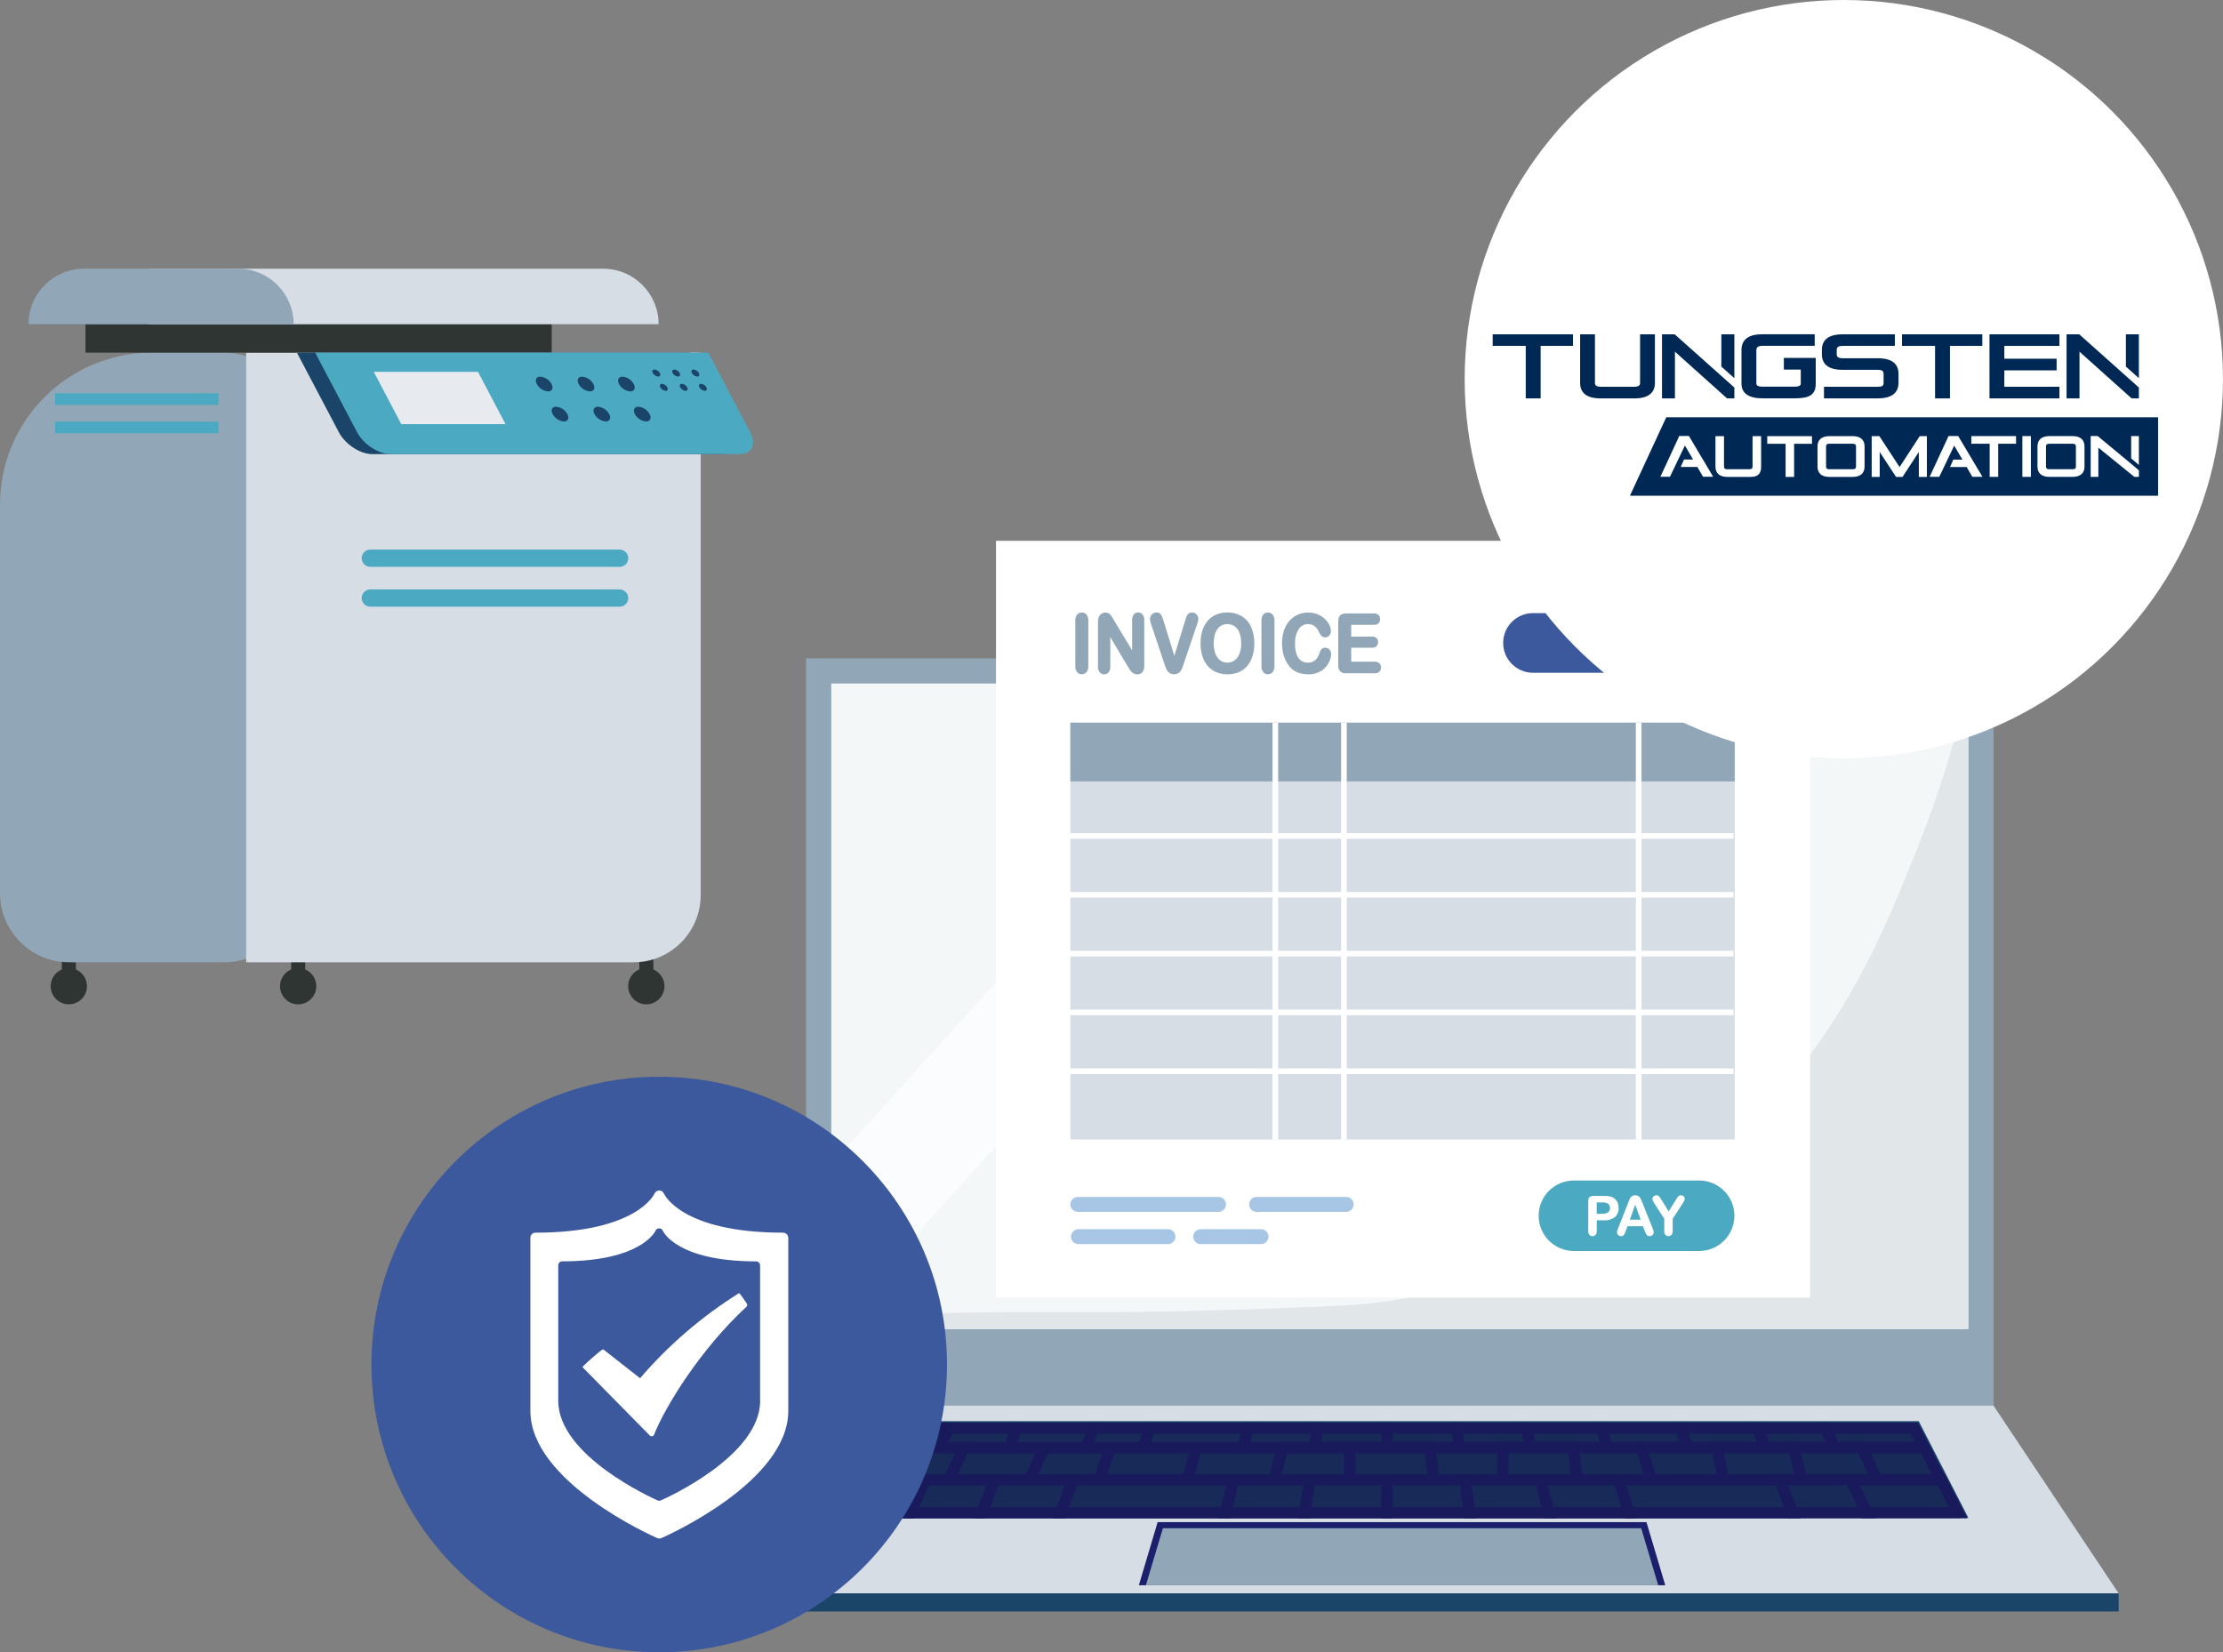 <svg xmlns="http://www.w3.org/2000/svg" id="Calque_1" data-name="Calque 1" viewBox="0 0 573.94 426.62"><rect x="0" y="0" width="573.94" height="426.62" fill="#808080" stroke="none"/><defs><style> .cls-1 { fill: #1a4468; } .cls-1, .cls-2, .cls-3, .cls-4, .cls-5, .cls-6, .cls-7, .cls-8, .cls-9, .cls-10, .cls-11, .cls-12, .cls-13, .cls-14, .cls-15, .cls-16 { stroke-width: 0px; } .cls-2 { fill: #d6dde4; } .cls-3 { fill: #e1e6e9; } .cls-4 { fill: #4ca9c2; } .cls-5 { fill: #181a5c; } .cls-6, .cls-8 { fill: #fff; } .cls-7 { fill: #a7c6e6; } .cls-8 { isolation: isolate; opacity: .65; } .cls-9 { fill: #002854; } .cls-10 { fill: #e7ebef; } .cls-11 { fill: #1c1f6c; } .cls-12 { fill: #91a6b7; } .cls-13 { fill: #2f3533; } .cls-14 { fill: #172a58; } .cls-15 { fill: #3d599d; } .cls-16 { fill: #f4f7f8; } </style></defs><g id="Groupe_14893" data-name="Groupe 14893"><g id="Groupe_3" data-name="Groupe 3"><g id="Groupe_9028" data-name="Groupe 9028"><g id="Groupe_9022" data-name="Groupe 9022"><rect id="Rectangle_2775" data-name="Rectangle 2775" class="cls-13" x="165.07" y="239.48" width="3.62" height="13.24"></rect><path id="Trac&#xE9;_11288" data-name="Trac&#xE9; 11288" class="cls-13" d="m171.55,254.64c0-2.58-2.09-4.68-4.68-4.68s-4.68,2.09-4.68,4.68,2.09,4.68,4.68,4.68c2.59-.01,4.68-2.1,4.68-4.68Z"></path><path id="Trac&#xE9;_11289" data-name="Trac&#xE9; 11289" class="cls-13" d="m169.94,254.64c0-1.69-1.37-3.06-3.06-3.06s-3.06,1.37-3.06,3.07,1.37,3.06,3.06,3.06c1.69-.01,3.06-1.38,3.06-3.07Z"></path></g><g id="Groupe_9023" data-name="Groupe 9023"><rect id="Rectangle_2776" data-name="Rectangle 2776" class="cls-13" x="75.18" y="239.48" width="3.62" height="13.24"></rect><path id="Trac&#xE9;_11290" data-name="Trac&#xE9; 11290" class="cls-13" d="m81.66,254.64c0-2.58-2.09-4.68-4.68-4.68s-4.68,2.09-4.68,4.68,2.09,4.68,4.68,4.68,4.68-2.1,4.68-4.68h0Z"></path><path id="Trac&#xE9;_11291" data-name="Trac&#xE9; 11291" class="cls-13" d="m80.05,254.64c0-1.69-1.37-3.07-3.06-3.07s-3.06,1.37-3.06,3.07,1.37,3.07,3.06,3.07h0c1.69-.01,3.06-1.38,3.06-3.07Z"></path></g><g id="Groupe_9024" data-name="Groupe 9024"><rect id="Rectangle_2777" data-name="Rectangle 2777" class="cls-13" x="15.97" y="239.48" width="3.62" height="13.24"></rect><path id="Trac&#xE9;_11292" data-name="Trac&#xE9; 11292" class="cls-13" d="m22.45,254.64c0-2.58-2.09-4.68-4.68-4.68s-4.68,2.09-4.68,4.68,2.09,4.68,4.68,4.68,4.68-2.1,4.68-4.68h0Z"></path><path id="Trac&#xE9;_11293" data-name="Trac&#xE9; 11293" class="cls-13" d="m20.84,254.64c0-1.69-1.37-3.06-3.06-3.06s-3.06,1.37-3.06,3.07,1.37,3.06,3.06,3.06c1.69-.01,3.06-1.38,3.06-3.07Z"></path></g><path id="Rectangle_2778" data-name="Rectangle 2778" class="cls-12" d="m57.94,248.47H17.87c-9.87,0-17.87-8-17.87-17.87v-100.28c0-21.69,17.58-39.27,39.27-39.27h18.67c9.87,0,17.87,8,17.87,17.87v121.68c0,9.87-8,17.87-17.87,17.87Z"></path><path id="Rectangle_2779" data-name="Rectangle 2779" class="cls-2" d="m163.55,248.47H63.55V91.05h117.36v140.06c-.01,9.59-7.78,17.36-17.36,17.36Z"></path><rect id="Rectangle_2780" data-name="Rectangle 2780" class="cls-13" x="22.07" y="83.7" width="120.37" height="7.35"></rect><rect id="Rectangle_2781" data-name="Rectangle 2781" class="cls-4" x="14.23" y="101.55" width="42.16" height="3"></rect><rect id="Rectangle_2782" data-name="Rectangle 2782" class="cls-4" x="14.23" y="108.88" width="42.16" height="3"></rect><path id="Trac&#xE9;_11294" data-name="Trac&#xE9; 11294" class="cls-2" d="m38.39,83.7h131.65c0-7.91-6.41-14.32-14.32-14.32H38.39v14.32Z"></path><path id="Trac&#xE9;_11295" data-name="Trac&#xE9; 11295" class="cls-12" d="m7.37,83.7h68.44c0-7.91-6.41-14.32-14.32-14.32H21.68c-7.91.01-14.32,6.42-14.31,14.32h0Z"></path><g id="Groupe_9027" data-name="Groupe 9027"><path id="Trac&#xE9;_11296" data-name="Trac&#xE9; 11296" class="cls-1" d="m178.14,91.06l10.82,20.54c1.65,3.12.45,5.66-2.68,5.66h-90.16c-3.12,0-6.99-2.53-8.64-5.66l-10.82-20.54h101.48Z"></path><path id="Trac&#xE9;_11297" data-name="Trac&#xE9; 11297" class="cls-4" d="m100.83,117.25h90.17c3.12,0,4.32-2.53,2.68-5.66l-10.82-20.54h-101.49l10.82,20.55c1.65,3.12,5.52,5.65,8.64,5.65Z"></path><path id="Trac&#xE9;_11298" data-name="Trac&#xE9; 11298" class="cls-10" d="m103.61,109.51h26.91l-7.11-13.5h-26.91l7.11,13.5Z"></path><g id="Groupe_9025" data-name="Groupe 9025"><path id="Trac&#xE9;_11299" data-name="Trac&#xE9; 11299" class="cls-1" d="m159.82,99.16c.59,1.08,1.69,1.79,2.91,1.91,1.05,0,1.46-.85.9-1.91-.59-1.08-1.69-1.8-2.91-1.91-1.05.01-1.46.86-.9,1.91Z"></path><path id="Trac&#xE9;_11300" data-name="Trac&#xE9; 11300" class="cls-1" d="m149.39,99.16c.59,1.08,1.69,1.79,2.91,1.91,1.05,0,1.46-.85.9-1.91-.59-1.08-1.68-1.8-2.91-1.91-1.05.01-1.45.86-.9,1.91Z"></path><path id="Trac&#xE9;_11301" data-name="Trac&#xE9; 11301" class="cls-1" d="m138.59,99.16c.59,1.08,1.69,1.79,2.91,1.91,1.05,0,1.46-.85.9-1.91-.59-1.08-1.68-1.8-2.91-1.91-1.05.01-1.46.86-.9,1.91Z"></path><path id="Trac&#xE9;_11302" data-name="Trac&#xE9; 11302" class="cls-1" d="m163.91,106.92c.59,1.08,1.69,1.79,2.91,1.91,1.05,0,1.46-.85.9-1.91-.59-1.08-1.69-1.79-2.91-1.91-1.05,0-1.46.86-.9,1.91Z"></path><path id="Trac&#xE9;_11303" data-name="Trac&#xE9; 11303" class="cls-1" d="m153.48,106.92c.59,1.08,1.69,1.79,2.91,1.91,1.05,0,1.46-.85.9-1.91-.59-1.08-1.69-1.79-2.91-1.91-1.05,0-1.45.86-.9,1.91Z"></path><path id="Trac&#xE9;_11304" data-name="Trac&#xE9; 11304" class="cls-1" d="m142.68,106.92c.59,1.08,1.69,1.79,2.91,1.91,1.05,0,1.46-.85.9-1.91-.59-1.08-1.69-1.79-2.91-1.91-1.06,0-1.46.86-.9,1.91Z"></path></g><g id="Groupe_9026" data-name="Groupe 9026"><path id="Trac&#xE9;_11305" data-name="Trac&#xE9; 11305" class="cls-1" d="m178.63,96.32c.28.51.8.85,1.38.91.5,0,.69-.41.43-.91-.28-.51-.8-.85-1.38-.91-.5.01-.7.41-.43.91Z"></path><path id="Trac&#xE9;_11306" data-name="Trac&#xE9; 11306" class="cls-1" d="m173.67,96.32c.28.51.8.85,1.38.91.5,0,.69-.41.43-.91-.28-.51-.8-.85-1.38-.91-.5.01-.69.41-.43.91Z"></path><path id="Trac&#xE9;_11307" data-name="Trac&#xE9; 11307" class="cls-1" d="m168.54,96.32c.28.51.8.85,1.38.91.5,0,.69-.41.43-.91-.28-.51-.8-.85-1.38-.91-.5.01-.7.41-.43.91Z"></path><path id="Trac&#xE9;_11308" data-name="Trac&#xE9; 11308" class="cls-1" d="m180.57,100.01c.28.51.8.85,1.38.91.5,0,.69-.41.43-.91-.28-.51-.8-.85-1.38-.91-.5,0-.69.41-.43.91Z"></path><path id="Trac&#xE9;_11309" data-name="Trac&#xE9; 11309" class="cls-1" d="m175.62,100.01c.28.51.8.85,1.38.91.5,0,.69-.41.43-.91-.28-.51-.8-.85-1.38-.91-.51,0-.7.41-.43.91Z"></path><path id="Trac&#xE9;_11310" data-name="Trac&#xE9; 11310" class="cls-1" d="m170.48,100.01c.28.51.8.85,1.38.91.5,0,.69-.41.43-.91-.28-.51-.8-.85-1.38-.91-.5,0-.69.41-.43.91Z"></path></g></g><path id="Trac&#xE9;_11311" data-name="Trac&#xE9; 11311" class="cls-4" d="m159.97,146.37h-64.36c-1.23,0-2.23-1-2.23-2.23h0c0-1.23,1-2.23,2.23-2.23h64.36c1.23,0,2.23,1,2.23,2.23h0c0,1.23-1,2.23-2.23,2.23Z"></path><path id="Trac&#xE9;_11312" data-name="Trac&#xE9; 11312" class="cls-4" d="m159.97,156.65h-64.36c-1.23,0-2.23-1-2.23-2.23h0c0-1.23,1-2.23,2.23-2.23h64.36c1.23,0,2.23,1,2.23,2.23h0c0,1.23-1,2.23-2.23,2.23Z"></path></g></g><g id="Groupe_11524" data-name="Groupe 11524"><g id="Groupe_11512" data-name="Groupe 11512"><rect id="Rectangle_2811" data-name="Rectangle 2811" class="cls-12" x="208.12" y="169.98" width="306.58" height="192.96"></rect><rect id="Rectangle_2812" data-name="Rectangle 2812" class="cls-16" x="214.62" y="176.48" width="293.57" height="166.68"></rect><path id="Trac&#xE9;_11313" data-name="Trac&#xE9; 11313" class="cls-3" d="m495.29,218.36c-8.72,21.83-18.68,46.78-42.04,70.29-3.12,3.14-40.34,39.62-96.48,47.55-6.75.95-18.28,1.32-41.35,2.07-31.76,1.02-43.99.15-68.22.69-8.71.19-19.69.59-32.6,1.42v2.78h293.57v-166.68h-.05c-3.11,14.29-7.41,28.3-12.83,41.88Z"></path><path id="Trac&#xE9;_11314" data-name="Trac&#xE9; 11314" class="cls-2" d="m547,411.42H175.81l32.31-48.48h306.57l32.31,48.48Z"></path><rect id="Rectangle_2813" data-name="Rectangle 2813" class="cls-1" x="175.81" y="411.41" width="371.19" height="4.68"></rect><path id="Trac&#xE9;_11315" data-name="Trac&#xE9; 11315" class="cls-1" d="m508.19,391.91H214.62l14.37-24.96h266.4l12.8,24.96Z"></path><path id="Trac&#xE9;_11316" data-name="Trac&#xE9; 11316" class="cls-14" d="m216.72,391.91l13.32-23.14h264.24l11.87,23.14H216.72Z"></path><path id="Trac&#xE9;_11317" data-name="Trac&#xE9; 11317" class="cls-14" d="m216.72,391.91l13.32-23.14h264.24l11.87,23.14H216.72Z"></path><path id="Trac&#xE9;_11318" data-name="Trac&#xE9; 11318" class="cls-14" d="m216.72,391.91l13.32-23.14h264.24l11.87,23.14H216.72Z"></path><path id="Trac&#xE9;_11319" data-name="Trac&#xE9; 11319" class="cls-11" d="m429.94,409.32h-135.91l4.85-16.3h126.21l4.85,16.3Z"></path><path id="Trac&#xE9;_11320" data-name="Trac&#xE9; 11320" class="cls-12" d="m295.85,409.32l4.39-14.73h123.49l4.39,14.73h-132.27Z"></path><g id="Groupe_11511" data-name="Groupe 11511"><g id="Groupe_11470" data-name="Groupe 11470"><path id="Trac&#xE9;_11321" data-name="Trac&#xE9; 11321" class="cls-14" d="m473.7,373.79l-2.36-5.02h-17.53l1.95,5.02h17.94Z"></path><path id="Trac&#xE9;_11322" data-name="Trac&#xE9; 11322" class="cls-5" d="m475.99,375.24h-21.23l-3.07-7.93h20.56l3.74,7.93Zm-19.24-2.9h14.66l-1-2.12h-14.48l.82,2.12Z"></path></g><g id="Groupe_11471" data-name="Groupe 11471"><path id="Trac&#xE9;_11323" data-name="Trac&#xE9; 11323" class="cls-14" d="m435.81,373.79l-1.83-5.02h-20.6l1.57,5.02h20.86Z"></path><path id="Trac&#xE9;_11324" data-name="Trac&#xE9; 11324" class="cls-5" d="m437.88,375.24h-23.99l-2.48-7.93h23.59l2.88,7.93Zm-21.85-2.9h17.71l-.77-2.12h-17.6l.66,2.12Z"></path></g><g id="Groupe_11472" data-name="Groupe 11472"><path id="Trac&#xE9;_11325" data-name="Trac&#xE9; 11325" class="cls-14" d="m455.76,373.79l-1.95-5.02h-19.83l1.83,5.02h19.95Z"></path><path id="Trac&#xE9;_11326" data-name="Trac&#xE9; 11326" class="cls-5" d="m457.88,375.24h-23.09l-2.88-7.93h22.89l3.08,7.93Zm-21.05-2.9h16.8l-.82-2.12h-16.75l.77,2.12Z"></path></g><g id="Groupe_11473" data-name="Groupe 11473"><path id="Trac&#xE9;_11327" data-name="Trac&#xE9; 11327" class="cls-14" d="m423.54,373.79l3,9.59h21.34l-3.5-9.59h-20.84Z"></path><path id="Trac&#xE9;_11328" data-name="Trac&#xE9; 11328" class="cls-5" d="m449.95,384.83h-24.48l-3.91-12.5h23.85l4.54,12.5Zm-22.34-2.9h18.2l-2.43-6.69h-17.86l2.09,6.69Z"></path></g><g id="Groupe_11474" data-name="Groupe 11474"><path id="Trac&#xE9;_11329" data-name="Trac&#xE9; 11329" class="cls-14" d="m496.85,373.79l-2.58-5.02h-22.94l2.36,5.02h23.16Z"></path><path id="Trac&#xE9;_11330" data-name="Trac&#xE9; 11330" class="cls-5" d="m499.22,375.24h-26.45l-3.73-7.93h26.12l4.06,7.93Zm-24.61-2.9h19.85l-1.09-2.12h-19.75l.99,2.12Z"></path></g><g id="Groupe_11475" data-name="Groupe 11475"><path id="Trac&#xE9;_11331" data-name="Trac&#xE9; 11331" class="cls-14" d="m376.85,373.79l-.71-5.02h-17.99v5.02h18.7Z"></path><path id="Trac&#xE9;_11332" data-name="Trac&#xE9; 11332" class="cls-5" d="m378.52,375.24h-21.82v-7.93h20.71l1.11,7.93Zm-18.92-2.9h15.57l-.3-2.12h-15.27v2.12Z"></path></g><g id="Groupe_11476" data-name="Groupe 11476"><path id="Trac&#xE9;_11333" data-name="Trac&#xE9; 11333" class="cls-14" d="m358.15,373.79v-5.02h-17.99l-.71,5.02h18.7Z"></path><path id="Trac&#xE9;_11334" data-name="Trac&#xE9; 11334" class="cls-5" d="m359.6,375.24h-21.82l1.11-7.93h20.71v7.93Zm-18.48-2.9h15.57v-2.12h-15.27l-.3,2.12Z"></path></g><g id="Groupe_11477" data-name="Groupe 11477"><path id="Trac&#xE9;_11335" data-name="Trac&#xE9; 11335" class="cls-14" d="m395.34,373.79l-1.26-5.02h-17.94l.71,5.02h18.49Z"></path><path id="Trac&#xE9;_11336" data-name="Trac&#xE9; 11336" class="cls-5" d="m397.2,375.24h-21.62l-1.11-7.93h20.73l2,7.93Zm-19.09-2.9h15.36l-.53-2.12h-15.13l.3,2.12Z"></path></g><g id="Groupe_11478" data-name="Groupe 11478"><path id="Trac&#xE9;_11337" data-name="Trac&#xE9; 11337" class="cls-14" d="m414.96,373.79l-1.57-5.02h-19.32l1.26,5.02h19.63Z"></path><path id="Trac&#xE9;_11338" data-name="Trac&#xE9; 11338" class="cls-5" d="m416.93,375.24h-22.73l-2-7.93h22.24l2.49,7.93Zm-20.46-2.9h16.51l-.66-2.12h-16.39l.54,2.12Z"></path></g><g id="Groupe_11479" data-name="Groupe 11479"><path id="Trac&#xE9;_11339" data-name="Trac&#xE9; 11339" class="cls-14" d="m312.78,373.79h-26.05l-3.49,9.59h46.75l2.41-9.59s-19.62,0-19.62,0Z"></path><path id="Trac&#xE9;_11340" data-name="Trac&#xE9; 11340" class="cls-5" d="m331.12,384.83h-49.95l4.54-12.5h48.55l-3.14,12.5Zm-45.8-2.9h43.54l1.68-6.69h-42.79l-2.43,6.69Z"></path></g><g id="Groupe_11480" data-name="Groupe 11480"><path id="Trac&#xE9;_11341" data-name="Trac&#xE9; 11341" class="cls-14" d="m292.61,372.42h-26.06l-3.49,9.59h46.75l2.41-9.59s-19.61,0-19.61,0Z"></path><path id="Trac&#xE9;_11342" data-name="Trac&#xE9; 11342" class="cls-5" d="m310.94,383.46h-49.95l4.54-12.5h48.55l-3.14,12.5Zm-45.8-2.9h43.54l1.68-6.69h-42.79l-2.43,6.69Z"></path></g><g id="Groupe_11481" data-name="Groupe 11481"><path id="Trac&#xE9;_11343" data-name="Trac&#xE9; 11343" class="cls-14" d="m266.79,373.79h-17.94l-4.52,9.59h38.91l3.49-9.59s-19.94,0-19.94,0Z"></path><path id="Trac&#xE9;_11344" data-name="Trac&#xE9; 11344" class="cls-5" d="m284.26,384.83h-42.22l5.89-12.5h40.88l-4.55,12.5Zm-37.64-2.9h35.61l2.43-6.69h-34.89l-3.15,6.69Z"></path></g><g id="Groupe_11482" data-name="Groupe 11482"><path id="Trac&#xE9;_11345" data-name="Trac&#xE9; 11345" class="cls-14" d="m266.79,373.79h-17.94l-4.52,9.59h20.93l4.3-9.59s-2.77,0-2.77,0Z"></path><path id="Trac&#xE9;_11346" data-name="Trac&#xE9; 11346" class="cls-5" d="m266.2,384.83h-24.16l5.89-12.5h23.88l-5.61,12.5Zm-19.58-2.9h17.7l3-6.69h-17.55l-3.15,6.69Z"></path></g><g id="Groupe_11483" data-name="Groupe 11483"><path id="Trac&#xE9;_11347" data-name="Trac&#xE9; 11347" class="cls-14" d="m327.3,373.79h-18.49l-2.41,9.59h39.6v-9.59h-18.7Z"></path><path id="Trac&#xE9;_11348" data-name="Trac&#xE9; 11348" class="cls-5" d="m347.45,384.83h-42.92l3.15-12.5h39.77v12.5Zm-39.19-2.9h36.28v-6.69h-34.6l-1.68,6.69Z"></path></g><g id="Groupe_11484" data-name="Groupe 11484"><path id="Trac&#xE9;_11349" data-name="Trac&#xE9; 11349" class="cls-14" d="m339.45,373.79l.71-5.02h-17.93l-1.26,5.02h18.48Z"></path><path id="Trac&#xE9;_11350" data-name="Trac&#xE9; 11350" class="cls-5" d="m340.72,375.24h-21.62l2-7.93h20.73l-1.11,7.93Zm-17.89-2.9h15.36l.3-2.12h-15.13l-.53,2.12Z"></path></g><g id="Groupe_11485" data-name="Groupe 11485"><path id="Trac&#xE9;_11351" data-name="Trac&#xE9; 11351" class="cls-14" d="m404.18,373.79l2.41,9.59h20.21l-3-9.59s-19.62,0-19.62,0Z"></path><path id="Trac&#xE9;_11352" data-name="Trac&#xE9; 11352" class="cls-5" d="m428.78,384.83h-23.31l-3.15-12.5h22.55l3.91,12.5Zm-21.05-2.9h17.1l-2.09-6.69h-16.69l1.68,6.69Z"></path></g><g id="Groupe_11486" data-name="Groupe 11486"><path id="Trac&#xE9;_11353" data-name="Trac&#xE9; 11353" class="cls-14" d="m473.69,373.79l4.52,9.59h23.56l-4.92-9.59s-23.16,0-23.16,0Z"></path><path id="Trac&#xE9;_11354" data-name="Trac&#xE9; 11354" class="cls-5" d="m504.14,384.83h-26.86l-5.89-12.5h26.33l6.42,12.5Zm-25.01-2.9h20.26l-3.43-6.69h-19.98l3.15,6.69Z"></path></g><g id="Groupe_11487" data-name="Groupe 11487"><path id="Trac&#xE9;_11355" data-name="Trac&#xE9; 11355" class="cls-14" d="m280.49,373.79l1.83-5.02h-19.83l-1.95,5.02h19.95Z"></path><path id="Trac&#xE9;_11356" data-name="Trac&#xE9; 11356" class="cls-5" d="m281.5,375.24h-23.08l3.07-7.93h22.89l-2.88,7.93Zm-18.84-2.9h16.8l.77-2.12h-16.75l-.82,2.12Z"></path></g><g id="Groupe_11488" data-name="Groupe 11488"><path id="Trac&#xE9;_11357" data-name="Trac&#xE9; 11357" class="cls-14" d="m260.55,373.79l1.95-5.02h-17.53l-2.36,5.02h17.94Z"></path><path id="Trac&#xE9;_11358" data-name="Trac&#xE9; 11358" class="cls-5" d="m261.54,375.24h-21.22l3.73-7.93h20.56l-3.07,7.93Zm-16.64-2.9h14.66l.82-2.12h-14.48l-1,2.12Z"></path></g><g id="Groupe_11489" data-name="Groupe 11489"><path id="Trac&#xE9;_11359" data-name="Trac&#xE9; 11359" class="cls-14" d="m244.96,368.77h-14.93l-2.89,5.02h15.46l2.36-5.02Z"></path><path id="Trac&#xE9;_11360" data-name="Trac&#xE9; 11360" class="cls-5" d="m243.52,375.24h-18.89l4.56-7.93h18.06l-3.73,7.93Zm-13.87-2.9h12.03l1-2.12h-11.8l-1.23,2.12Z"></path></g><g id="Groupe_11490" data-name="Groupe 11490"><path id="Trac&#xE9;_11361" data-name="Trac&#xE9; 11361" class="cls-14" d="m301.35,373.79l1.57-5.02h-20.6l-1.83,5.02h20.86Z"></path><path id="Trac&#xE9;_11362" data-name="Trac&#xE9; 11362" class="cls-5" d="m302.41,375.24h-23.99l2.88-7.93h23.59l-2.48,7.93Zm-19.84-2.9h17.71l.66-2.12h-17.6l-.77,2.12Z"></path></g><g id="Groupe_11491" data-name="Groupe 11491"><path id="Trac&#xE9;_11363" data-name="Trac&#xE9; 11363" class="cls-14" d="m248.84,373.79h-21.7l-5.52,9.59h22.7l4.52-9.59Z"></path><path id="Trac&#xE9;_11364" data-name="Trac&#xE9; 11364" class="cls-5" d="m245.25,384.83h-26.14l7.19-12.5h24.83l-5.88,12.5Zm-21.12-2.9h19.27l3.15-6.69h-18.57l-3.85,6.69Z"></path></g><g id="Groupe_11492" data-name="Groupe 11492"><path id="Trac&#xE9;_11365" data-name="Trac&#xE9; 11365" class="cls-14" d="m238.08,382.09l-4.02,8.53h19.45l3.31-8.53s-18.74,0-18.74,0Z"></path><path id="Trac&#xE9;_11366" data-name="Trac&#xE9; 11366" class="cls-5" d="m254.51,392.07h-22.73l5.38-11.43h21.78l-4.43,11.43Zm-18.15-2.9h16.16l2.18-5.62h-15.7l-2.64,5.62Z"></path></g><g id="Groupe_11493" data-name="Groupe 11493"><path id="Trac&#xE9;_11367" data-name="Trac&#xE9; 11367" class="cls-14" d="m256.83,382.09l-3.31,8.53h20.38l3.1-8.53s-20.17,0-20.17,0Z"></path><path id="Trac&#xE9;_11368" data-name="Trac&#xE9; 11368" class="cls-5" d="m274.92,392.07h-23.52l4.43-11.43h23.24l-4.15,11.43Zm-19.28-2.9h17.24l2.05-5.62h-17.11l-2.18,5.62Z"></path></g><g id="Groupe_11494" data-name="Groupe 11494"><path id="Trac&#xE9;_11369" data-name="Trac&#xE9; 11369" class="cls-14" d="m222.51,382.09l-4.91,8.53h17.35l4.02-8.53s-16.46,0-16.46,0Z"></path><path id="Trac&#xE9;_11370" data-name="Trac&#xE9; 11370" class="cls-5" d="m235.88,392.07h-20.79l6.58-11.43h19.59l-5.38,11.43Zm-15.77-2.9h13.92l2.65-5.62h-13.33l-3.24,5.62Z"></path></g><g id="Groupe_11495" data-name="Groupe 11495"><path id="Trac&#xE9;_11371" data-name="Trac&#xE9; 11371" class="cls-14" d="m298.34,382.09h-21.34l-3.1,8.53h42.5l2.15-8.53s-20.21,0-20.21,0Z"></path><path id="Trac&#xE9;_11372" data-name="Trac&#xE9; 11372" class="cls-5" d="m317.54,392.07h-45.71l4.16-11.43h44.43l-2.88,11.43Zm-41.56-2.9h39.3l1.42-5.62h-38.67l-2.05,5.62Z"></path></g><g id="Groupe_11496" data-name="Groupe 11496"><path id="Trac&#xE9;_11373" data-name="Trac&#xE9; 11373" class="cls-14" d="m320.97,373.79l1.26-5.02h-25.36l-1.72,5.02h25.82Z"></path><path id="Trac&#xE9;_11374" data-name="Trac&#xE9; 11374" class="cls-5" d="m322.1,375.24h-28.98l2.71-7.93h28.26l-1.99,7.93Zm-24.92-2.9h22.65l.53-2.12h-22.45l-.73,2.12Z"></path></g><g id="Groupe_11497" data-name="Groupe 11497"><path id="Trac&#xE9;_11375" data-name="Trac&#xE9; 11375" class="cls-14" d="m480.72,373.79h-37.37l3.49,9.59h38.39l-4.51-9.59Z"></path><path id="Trac&#xE9;_11376" data-name="Trac&#xE9; 11376" class="cls-5" d="m487.52,384.83h-41.7l-4.54-12.5h40.36l5.88,12.5Zm-39.66-2.9h35.09l-3.15-6.69h-34.38l2.44,6.69Z"></path></g><g id="Groupe_11498" data-name="Groupe 11498"><path id="Trac&#xE9;_11377" data-name="Trac&#xE9; 11377" class="cls-14" d="m463.05,373.79h-19.7l1.84,9.59h20.25l-2.39-9.59Z"></path><path id="Trac&#xE9;_11378" data-name="Trac&#xE9; 11378" class="cls-5" d="m467.29,384.83h-23.3l-2.4-12.5h22.6l3.1,12.5Zm-20.9-2.9h17.19l-1.66-6.69h-16.81l1.28,6.69Z"></path></g><g id="Groupe_11499" data-name="Groupe 11499"><path id="Trac&#xE9;_11379" data-name="Trac&#xE9; 11379" class="cls-14" d="m349.6,373.79h-18.49l-2.41,9.59h39.6v-9.59h-18.7Z"></path><path id="Trac&#xE9;_11380" data-name="Trac&#xE9; 11380" class="cls-5" d="m369.75,384.83h-42.92l3.15-12.5h39.77v12.5Zm-39.19-2.9h36.29v-6.69h-34.6l-1.69,6.69Z"></path></g><g id="Groupe_11500" data-name="Groupe 11500"><path id="Trac&#xE9;_11381" data-name="Trac&#xE9; 11381" class="cls-14" d="m404.96,373.79h-37.19v9.59h39.6l-2.41-9.59Z"></path><path id="Trac&#xE9;_11382" data-name="Trac&#xE9; 11382" class="cls-5" d="m409.24,384.83h-42.92v-12.5h39.77l3.15,12.5Zm-40.02-2.9h36.28l-1.68-6.69h-34.6v6.69Z"></path></g><g id="Groupe_11501" data-name="Groupe 11501"><path id="Trac&#xE9;_11383" data-name="Trac&#xE9; 11383" class="cls-14" d="m406.19,373.79h-18.15v9.59h19.32l-1.17-9.59Z"></path><path id="Trac&#xE9;_11384" data-name="Trac&#xE9; 11384" class="cls-5" d="m409.01,384.83h-22.42v-12.5h20.89l1.53,12.5Zm-19.52-2.9h16.23l-.82-6.69h-15.41v6.69Z"></path></g><g id="Groupe_11502" data-name="Groupe 11502"><path id="Trac&#xE9;_11385" data-name="Trac&#xE9; 11385" class="cls-14" d="m369.08,373.79h-20.58v9.59h21.92l-1.34-9.59Z"></path><path id="Trac&#xE9;_11386" data-name="Trac&#xE9; 11386" class="cls-5" d="m372.09,384.83h-25.04v-12.5h23.3l1.74,12.5Zm-22.14-2.9h18.79l-.93-6.69h-17.86v6.69Z"></path></g><g id="Groupe_11503" data-name="Groupe 11503"><path id="Trac&#xE9;_11387" data-name="Trac&#xE9; 11387" class="cls-14" d="m338.11,382.09l-1.2,8.53h21.24v-8.53h-20.04Z"></path><path id="Trac&#xE9;_11388" data-name="Trac&#xE9; 11388" class="cls-5" d="m359.61,392.07h-24.37l1.61-11.43h22.76s0,11.43,0,11.43Zm-21.03-2.9h18.12v-5.62h-17.33l-.79,5.62Z"></path></g><g id="Groupe_11504" data-name="Groupe 11504"><path id="Trac&#xE9;_11389" data-name="Trac&#xE9; 11389" class="cls-14" d="m378.19,382.09l1.2,8.53h20.5l-2.15-8.53h-19.55Z"></path><path id="Trac&#xE9;_11390" data-name="Trac&#xE9; 11390" class="cls-5" d="m401.76,392.07h-23.63l-1.61-11.43h22.36l2.88,11.43Zm-21.1-2.9h17.38l-1.42-5.62h-16.75l.79,5.62Z"></path></g><g id="Groupe_11505" data-name="Groupe 11505"><path id="Trac&#xE9;_11391" data-name="Trac&#xE9; 11391" class="cls-14" d="m358.15,382.09v8.53h21.24l-1.2-8.53s-20.04,0-20.04,0Z"></path><path id="Trac&#xE9;_11392" data-name="Trac&#xE9; 11392" class="cls-5" d="m381.07,392.07h-24.37v-11.43h22.76l1.61,11.43Zm-21.47-2.9h18.12l-.79-5.62h-17.33v5.62Z"></path></g><g id="Groupe_11506" data-name="Groupe 11506"><path id="Trac&#xE9;_11393" data-name="Trac&#xE9; 11393" class="cls-14" d="m318.55,382.09l-2.15,8.53h20.5l1.2-8.53s-19.55,0-19.55,0Z"></path><path id="Trac&#xE9;_11394" data-name="Trac&#xE9; 11394" class="cls-5" d="m338.17,392.07h-23.63l2.88-11.43h22.36l-1.61,11.43Zm-19.9-2.9h17.38l.79-5.62h-16.76l-1.41,5.62Z"></path></g><g id="Groupe_11507" data-name="Groupe 11507"><path id="Trac&#xE9;_11395" data-name="Trac&#xE9; 11395" class="cls-14" d="m397.75,382.09l2.15,8.53h20.74l-2.67-8.53s-20.22,0-20.22,0Z"></path><path id="Trac&#xE9;_11396" data-name="Trac&#xE9; 11396" class="cls-5" d="m422.61,392.07h-23.84l-2.88-11.43h23.14l3.58,11.43Zm-21.58-2.9h17.63l-1.76-5.62h-17.28l1.41,5.62Z"></path></g><g id="Groupe_11508" data-name="Groupe 11508"><path id="Trac&#xE9;_11397" data-name="Trac&#xE9; 11397" class="cls-14" d="m481.64,390.58h23.91l-4.38-8.53h-23.55l4.02,8.53Z"></path><path id="Trac&#xE9;_11398" data-name="Trac&#xE9; 11398" class="cls-5" d="m507.93,392.03h-27.22l-5.38-11.43h26.74l5.86,11.43Zm-25.37-2.9h20.62l-2.89-5.62h-20.38l2.65,5.62Z"></path></g><g id="Groupe_11509" data-name="Groupe 11509"><path id="Trac&#xE9;_11399" data-name="Trac&#xE9; 11399" class="cls-14" d="m459.18,382.05l3.31,8.53h19.45l-4.02-8.53s-18.74,0-18.74,0Z"></path><path id="Trac&#xE9;_11400" data-name="Trac&#xE9; 11400" class="cls-5" d="m484.22,392.03h-22.73l-4.43-11.43h21.78l5.38,11.43Zm-20.74-2.9h16.16l-2.65-5.62h-15.7l2.19,5.62Z"></path></g><g id="Groupe_11510" data-name="Groupe 11510"><path id="Trac&#xE9;_11401" data-name="Trac&#xE9; 11401" class="cls-14" d="m459.46,382.09h-41.51l2.67,8.53h42.15l-3.31-8.53Z"></path><path id="Trac&#xE9;_11402" data-name="Trac&#xE9; 11402" class="cls-5" d="m464.89,392.07h-45.33l-3.58-11.43h44.48l4.43,11.43Zm-43.2-2.9h38.96l-2.18-5.62h-38.54l1.76,5.62Z"></path></g></g><path id="Trac&#xE9;_11403" data-name="Trac&#xE9; 11403" class="cls-8" d="m214.62,300.59l.06,42.24,151.64-167.26-38.47.1-113.23,124.92Z"></path></g><rect id="Rectangle_2814" data-name="Rectangle 2814" class="cls-6" x="257.15" y="139.64" width="210.2" height="195.39"></rect><rect id="Rectangle_2815" data-name="Rectangle 2815" class="cls-2" x="276.35" y="186.6" width="171.52" height="107.61"></rect><rect id="Rectangle_2816" data-name="Rectangle 2816" class="cls-12" x="276.35" y="186.6" width="171.52" height="15.16"></rect><g id="Groupe_11513" data-name="Groupe 11513"><path id="Trac&#xE9;_11404" data-name="Trac&#xE9; 11404" class="cls-12" d="m279.29,158.15c-.47-.01-.92.2-1.21.56-.33.45-.49,1-.45,1.56v11.69c-.04.56.12,1.11.45,1.57.29.37.74.58,1.21.57.48,0,.93-.2,1.24-.56.33-.45.49-1.01.45-1.57v-11.7c.04-.56-.12-1.12-.46-1.57-.3-.36-.75-.56-1.23-.55Z"></path><path id="Trac&#xE9;_11405" data-name="Trac&#xE9; 11405" class="cls-12" d="m293.84,158.15c-.45-.01-.88.19-1.15.55-.29.43-.43.95-.4,1.48v7.74l-4.71-7.81c-.15-.26-.29-.5-.43-.74-.13-.22-.27-.43-.44-.62-.16-.18-.34-.32-.55-.42-.24-.11-.5-.17-.77-.16-.38,0-.75.12-1.05.34-.31.22-.56.53-.69.89-.12.4-.18.82-.17,1.25v11.45c-.03.52.12,1.04.42,1.47.53.64,1.48.74,2.12.21.08-.06.15-.13.21-.21.31-.43.46-.95.43-1.48v-7.59l4.58,7.7c.15.24.3.47.45.7s.33.45.52.64.41.34.66.44c.25.09.51.14.78.14.67,0,1.78-.29,1.78-2.26v-11.69c.03-.53-.11-1.05-.41-1.48-.28-.36-.72-.56-1.18-.54Z"></path><path id="Trac&#xE9;_11406" data-name="Trac&#xE9; 11406" class="cls-12" d="m308.6,158.39h0c-.24-.16-.53-.24-.81-.24-.35-.02-.69.1-.96.32-.21.18-.37.41-.48.67-.08.21-.21.59-.37,1.12l-2.79,9.08-2.77-9c-.14-.55-.35-1.08-.63-1.58-.27-.42-.75-.66-1.25-.61-.45-.01-.88.18-1.18.53-.29.31-.45.72-.46,1.14,0,.19.03.37.07.56.04.2.09.39.16.58.06.17.11.33.17.51l3.22,9.61c.12.37.24.73.35,1.06.11.33.26.64.44.94s.42.55.72.73c.33.2.71.29,1.1.28.39,0,.77-.09,1.1-.29.29-.18.53-.43.71-.72.18-.3.32-.61.43-.94.12-.34.24-.7.35-1.06l3.28-9.7c.05-.17.11-.34.17-.51.06-.18.11-.36.15-.54s.06-.36.06-.54c0-.55-.3-1.08-.78-1.4h0Z"></path><path id="Trac&#xE9;_11407" data-name="Trac&#xE9; 11407" class="cls-12" d="m320.63,159.13c-1.14-.68-2.45-1.02-3.78-.98-.99-.02-1.98.17-2.89.56-.84.36-1.59.92-2.18,1.62-.62.75-1.08,1.61-1.36,2.53-.32,1.05-.47,2.14-.46,3.23-.01,1.08.14,2.16.44,3.2.27.94.72,1.81,1.33,2.57.6.72,1.35,1.29,2.21,1.67,1.9.78,4.03.78,5.93.02.85-.37,1.61-.94,2.2-1.66.61-.75,1.06-1.62,1.33-2.54.3-1.04.45-2.13.44-3.22.03-1.43-.24-2.86-.8-4.18-.5-1.18-1.34-2.15-2.41-2.82Zm-5.16,2.32c.43-.21.91-.31,1.39-.31.67-.01,1.32.18,1.88.56.58.42,1.02,1,1.26,1.67.32.87.48,1.79.46,2.71.03.97-.14,1.94-.5,2.84-.26.66-.71,1.24-1.29,1.65-.52.35-1.14.53-1.77.53-.48,0-.95-.1-1.38-.3-.44-.22-.82-.53-1.11-.92-.36-.48-.62-1.02-.77-1.59-.19-.72-.29-1.46-.28-2.2-.01-.74.09-1.47.28-2.18.15-.56.4-1.09.74-1.55.28-.38.65-.7,1.09-.91h0Z"></path><path id="Trac&#xE9;_11408" data-name="Trac&#xE9; 11408" class="cls-12" d="m327.35,158.15c-.47-.01-.92.2-1.21.56-.33.45-.49,1-.45,1.56v11.69c-.04.56.12,1.11.45,1.57.29.37.74.58,1.21.57.48,0,.93-.2,1.24-.56.33-.45.49-1.01.45-1.57v-11.7c.04-.56-.12-1.12-.46-1.57-.3-.36-.76-.56-1.23-.55Z"></path><path id="Trac&#xE9;_11409" data-name="Trac&#xE9; 11409" class="cls-12" d="m342.15,167.25c-.42-.03-.83.16-1.08.5-.21.32-.37.67-.47,1.03-.2.68-.59,1.29-1.13,1.75-.52.39-1.16.6-1.81.58-.62,0-1.22-.17-1.73-.51-.53-.4-.93-.95-1.15-1.58-.31-.89-.45-1.83-.42-2.77-.08-1.34.25-2.68.95-3.82.54-.82,1.46-1.31,2.45-1.28.57-.02,1.14.15,1.6.49.51.41.91.94,1.17,1.54.16.37.38.71.64,1.02.27.26.64.39,1.01.37.4,0,.79-.18,1.04-.5.26-.31.41-.7.4-1.11-.03-.78-.28-1.53-.73-2.16-.53-.79-1.24-1.43-2.07-1.88-.94-.51-2-.78-3.08-.76-.92,0-1.82.18-2.66.55-.84.37-1.58.92-2.18,1.61-.64.74-1.12,1.6-1.42,2.53-.34,1.07-.51,2.18-.49,3.31,0,.72.07,1.44.2,2.14.12.66.32,1.3.59,1.91.25.58.57,1.13.95,1.63.39.51.86.95,1.39,1.31.52.34,1.09.59,1.69.73.66.16,1.34.24,2.02.23.9.02,1.79-.16,2.6-.52.71-.32,1.34-.79,1.85-1.37.45-.5.8-1.08,1.05-1.71.21-.52.33-1.08.34-1.64.01-.42-.15-.83-.43-1.14-.29-.31-.68-.48-1.09-.48Z"></path><path id="Trac&#xE9;_11410" data-name="Trac&#xE9; 11410" class="cls-12" d="m356.14,171.27h0c-.32-.29-.75-.45-1.19-.42h-6.09v-3.61h5.39c.43.03.85-.12,1.16-.41.26-.28.4-.65.39-1.03.01-.38-.13-.76-.4-1.03-.31-.28-.73-.43-1.15-.4h-5.39v-3.04h5.88c.44.03.86-.12,1.19-.41.54-.6.54-1.51,0-2.11-.33-.29-.75-.44-1.19-.41h-7.25c-.38-.01-.75.06-1.09.22-.31.16-.56.42-.69.75-.14.38-.21.78-.2,1.18v11.15c-.05.58.12,1.15.47,1.61.41.39.96.58,1.51.53h7.46c.44.03.87-.12,1.19-.42.28-.28.43-.67.42-1.07,0-.39-.14-.79-.42-1.08Z"></path></g><g id="Groupe_11514" data-name="Groupe 11514"><rect id="Rectangle_2817" data-name="Rectangle 2817" class="cls-6" x="346.25" y="186.6" width="1.46" height="107.61"></rect></g><g id="Groupe_11515" data-name="Groupe 11515"><rect id="Rectangle_2818" data-name="Rectangle 2818" class="cls-6" x="422.35" y="186.6" width="1.46" height="107.61"></rect></g><g id="Groupe_11516" data-name="Groupe 11516"><rect id="Rectangle_2819" data-name="Rectangle 2819" class="cls-6" x="328.54" y="186.6" width="1.46" height="107.61"></rect></g><g id="Groupe_11517" data-name="Groupe 11517"><rect id="Rectangle_2820" data-name="Rectangle 2820" class="cls-6" x="275.99" y="215.12" width="171.56" height="1.46"></rect></g><g id="Groupe_11518" data-name="Groupe 11518"><rect id="Rectangle_2821" data-name="Rectangle 2821" class="cls-6" x="275.99" y="230.31" width="171.56" height="1.46"></rect></g><g id="Groupe_11519" data-name="Groupe 11519"><rect id="Rectangle_2822" data-name="Rectangle 2822" class="cls-6" x="275.99" y="245.49" width="171.56" height="1.46"></rect></g><g id="Groupe_11520" data-name="Groupe 11520"><rect id="Rectangle_2823" data-name="Rectangle 2823" class="cls-6" x="275.99" y="260.68" width="171.56" height="1.46"></rect></g><g id="Groupe_11521" data-name="Groupe 11521"><rect id="Rectangle_2824" data-name="Rectangle 2824" class="cls-6" x="275.99" y="275.87" width="171.56" height="1.46"></rect></g><path id="Rectangle_2825" data-name="Rectangle 2825" class="cls-15" d="m395.79,158.31h39.26c4.25,0,7.7,3.45,7.7,7.7h0c0,4.25-3.45,7.7-7.7,7.7h-39.26c-4.25,0-7.7-3.45-7.7-7.7h0c0-4.26,3.45-7.7,7.7-7.7Z"></path><path id="Rectangle_2826" data-name="Rectangle 2826" class="cls-7" d="m278.28,309.05h36.32c1.07,0,1.93.87,1.93,1.93h0c0,1.07-.87,1.93-1.93,1.93h-36.32c-1.07,0-1.93-.87-1.93-1.93h0c0-1.07.86-1.93,1.93-1.93Z"></path><path id="Rectangle_2827" data-name="Rectangle 2827" class="cls-7" d="m324.44,309.05h23.12c1.07,0,1.93.87,1.93,1.93h0c0,1.07-.87,1.93-1.93,1.93h-23.12c-1.07,0-1.93-.87-1.93-1.93h0c0-1.07.87-1.93,1.93-1.93Z"></path><path id="Rectangle_2828" data-name="Rectangle 2828" class="cls-7" d="m278.43,317.38h23.12c1.07,0,1.93.87,1.93,1.93h0c0,1.07-.87,1.93-1.93,1.93h-23.12c-1.07,0-1.93-.87-1.93-1.93h0c-.01-1.06.86-1.93,1.93-1.93Z"></path><path id="Rectangle_2829" data-name="Rectangle 2829" class="cls-7" d="m310,317.38h15.58c1.07,0,1.93.87,1.93,1.93h0c0,1.07-.87,1.93-1.93,1.93h-15.58c-1.07,0-1.93-.87-1.93-1.93h0c0-1.06.87-1.93,1.93-1.93Z"></path><g id="Groupe_11523" data-name="Groupe 11523"><path id="Rectangle_2830" data-name="Rectangle 2830" class="cls-4" d="m406.35,304.81h32.34c5.03,0,9.1,4.07,9.1,9.1h0c0,5.03-4.07,9.1-9.1,9.1h-32.34c-5.03,0-9.1-4.07-9.1-9.1h0c0-5.03,4.07-9.1,9.1-9.1Z"></path><g id="Groupe_11522" data-name="Groupe 11522"><path id="Trac&#xE9;_11411" data-name="Trac&#xE9; 11411" class="cls-6" d="m417.65,310.56c-.15-.38-.39-.73-.7-1-.32-.28-.69-.48-1.1-.59-.59-.14-1.2-.2-1.81-.18h-2.62c-.37-.03-.74.08-1.03.31-.25.28-.37.65-.33,1.02v7.76c-.02.35.08.69.3.97.42.44,1.11.45,1.55.04,0,0,.03-.02.04-.04.22-.28.33-.63.31-.98v-2.78h1.79c1.02.07,2.04-.21,2.87-.81.68-.6,1.03-1.49.98-2.39,0-.45-.08-.9-.25-1.33Zm-2.22,2.23c-.18.23-.42.39-.7.47-.38.11-.78.16-1.18.15h-1.3v-2.94h1.3c.62-.08,1.24.07,1.75.42.25.28.39.65.37,1.03.02.31-.07.61-.24.87h0Z"></path><path id="Trac&#xE9;_11412" data-name="Trac&#xE9; 11412" class="cls-6" d="m424.04,310.57c-.12-.32-.23-.59-.31-.78-.08-.2-.18-.38-.3-.56-.13-.18-.29-.33-.49-.44-.23-.12-.49-.18-.75-.17-.26-.01-.51.05-.74.17-.19.11-.36.26-.49.45-.14.21-.25.44-.34.67l-2.84,7.22c-.11.26-.18.47-.23.62-.05.15-.07.3-.07.45,0,.27.12.52.32.69.19.19.46.3.73.3.27.02.54-.09.71-.29.21-.32.37-.67.49-1.04l.46-1.24h3.99l.46,1.21h0c.06.16.14.34.23.54.07.17.16.32.26.47.08.11.19.19.31.25.14.07.29.1.45.09.29,0,.56-.11.76-.31.2-.18.31-.43.31-.7-.04-.38-.15-.76-.31-1.11l-2.61-6.49Zm-.45,4.36h-2.79l1.38-3.86,1.41,3.86Z"></path><path id="Trac&#xE9;_11413" data-name="Trac&#xE9; 11413" class="cls-6" d="m434.7,308.89c-.31-.28-.77-.35-1.15-.17-.13.07-.24.16-.34.28s-.19.24-.26.37l-2.13,3.43-1.82-2.95c-.19-.34-.41-.66-.66-.96-.18-.18-.43-.28-.69-.26-.27-.01-.53.09-.72.27-.19.17-.3.41-.3.66,0,.19.06.37.14.53.14.28.29.55.46.81l2.45,3.79v3.17c-.03.36.08.71.3.99.43.44,1.13.44,1.57,0h0c.22-.29.33-.64.31-1v-3.17l2.51-3.85c.17-.24.32-.49.45-.75.09-.18.14-.37.14-.57.01-.23-.09-.46-.27-.63Z"></path></g></g></g><circle id="Ellipse_1-2" data-name="Ellipse 1-2" class="cls-6" cx="476.04" cy="97.89" r="97.89"></circle><circle id="Ellipse_2" data-name="Ellipse 2" class="cls-15" cx="170.2" cy="352.32" r="74.3"></circle><g id="Groupe_4644" data-name="Groupe 4644"><path id="Trac&#xE9;_5540" data-name="Trac&#xE9; 5540" class="cls-6" d="m190.79,333.9c-9.57,5.99-18.18,13.39-25.53,21.96l-9.53-7.46c-.26-.18-5.48,4.46-5.34,4.6l17.36,17.64c.13.14.31.22.5.21.04,0,.08,0,.12-.01.23-.04.43-.21.51-.43,2.8-7.14,12.03-22.11,23.81-32.97.22-.2.28-.51.17-.77,0,0-1.88-2.88-2.07-2.77h0Z"></path><path id="Trac&#xE9;_5541" data-name="Trac&#xE9; 5541" class="cls-6" d="m202.18,318.28c-26.28,0-30.72-9.98-30.76-10.07-.19-.49-.67-.82-1.2-.83h-.01c-.53.01-1,.32-1.22.8-.03.12-4.57,10.1-30.75,10.1-.72,0-1.31.58-1.31,1.3v44.7c0,18.29,31.43,32.28,32.76,32.86.17.08.36.11.54.11s.36-.03.53-.11c1.34-.58,32.76-14.56,32.76-32.86v-44.7c-.03-.71-.62-1.29-1.34-1.3h0Zm-5.92,43.41c0,14.32-24.6,25.27-25.65,25.72-.13.06-.27.09-.42.08-.14.01-.29-.02-.42-.08-1.02-.46-25.64-11.41-25.64-25.72v-34.99c0-.56.46-1.02,1.02-1.02h0c20.49,0,24.05-7.82,24.09-7.89.15-.39.53-.64.94-.63h.01c.42,0,.79.26.94.65.04.07,3.51,7.88,24.09,7.88.56,0,1.02.46,1.02,1.02h0v34.98h.02Z"></path></g><g><path class="cls-9" d="m468.79,92.42h-8.23v3.01h4.37v3.63c0,.61-.7.78-1.55.78h-8.35c-.85,0-1.57-.19-1.57-.82v-8.58c0-.7.38-1.15,1.57-1.15h13.5v-2.99h-13.48c-3.41,0-5.43,1.2-5.43,4.14v8.6c0,2.61,2.02,3.81,5.43,3.81h8.33c3.69,0,5.41-.85,5.41-3.78,0,0,0-6.64,0-6.64Z"></path><path class="cls-9" d="m393.92,102.87v-13.56h-8.53v-2.99h20.73v2.99h-8.35v13.56s-3.85,0-3.85,0Z"></path><path class="cls-9" d="m423.44,86.32h3.83v12.55c0,2.37-1.46,4-5.31,4h-8.69c-3.85,0-5.31-1.62-5.31-4v-12.55h3.83v12.58c0,.68.52.96,1.48.96h8.69c.96,0,1.48-.28,1.48-.96v-12.58h0Z"></path><path class="cls-9" d="m470.92,102.87v-3.01h13.88c1.08,0,1.51-.19,1.51-.99v-2.37c0-.75-.45-1.01-1.51-1.01h-9.06c-3.88,0-5.36-1.62-5.36-4.02v-1.13c0-2.4,1.48-4.02,5.36-4.02h13.48v2.99h-13.48c-1.01,0-1.53.26-1.53,1.01v1.17c0,.7.45,1.01,1.53,1.01h9.06c3.88,0,5.36,1.62,5.36,4.02v2.3c0,2.4-1.48,4.04-5.36,4.04h-13.88Z"></path><path class="cls-9" d="m499.6,102.87v-13.56h-8.53v-2.99h20.73v2.99h-8.35v13.56h-3.85,0Z"></path><path class="cls-9" d="m513.65,102.87v-16.55h18.06v2.99h-14.23v3.31h13.5v3.01h-13.5v4.23h14.23v3.01h-18.06,0Z"></path><g><polygon class="cls-9" points="536.82 86.32 533.55 86.32 533.55 102.87 536.89 102.87 536.89 90.81 550.35 102.87 552.22 102.87 552.22 100.06 536.82 86.32"></polygon><polygon class="cls-9" points="552.22 97.65 552.22 86.32 548.87 86.32 548.87 94.65 552.22 97.65"></polygon></g><g><polygon class="cls-9" points="432.37 86.32 429.1 86.32 429.1 102.87 432.44 102.87 432.44 90.81 445.9 102.87 447.78 102.87 447.78 100.06 432.37 86.32"></polygon><polygon class="cls-9" points="447.78 97.65 447.78 86.32 444.42 86.32 444.42 94.65 447.78 97.65"></polygon></g><path class="cls-9" d="m430.2,107.74h126.99v20.26h-136.37l9.38-20.26h0Zm95.84,12.72c0,.39.06.75.17,1.07.12.33.3.62.56.86.25.24.58.42.97.55.38.13.85.19,1.39.19h5.96c.54,0,1-.07,1.39-.19.39-.13.72-.32.97-.55.25-.24.44-.53.56-.86.11-.32.17-.68.17-1.07v-5.19c0-.39-.06-.75-.17-1.07-.12-.33-.3-.62-.56-.86-.25-.24-.58-.42-.97-.55-.38-.13-.85-.19-1.39-.19h-5.96c-.54,0-1,.07-1.39.19-.39.13-.72.32-.97.55-.25.24-.44.53-.56.86-.11.32-.17.68-.17,1.07v5.19h0Zm-3.9,2.67h2.2v-10.53h-2.2v10.53Zm17.63,0h1.99v-7.54l9.3,7.54h1.17v-1.68l-1.72-1.46-8.92-7.4h-1.81v10.53h0Zm-26.07-8.55v8.55h2.2v-8.55h4.61v-1.98h-11.55v1.98h4.74Zm38.52,5.47v-7.45h-1.99v5.76l1.99,1.69Zm-23.98.43c0,.33.11.68.88.68h5.96c.78,0,.88-.34.88-.68v-5.22c0-.33-.11-.68-.88-.68h-5.96c-.78,0-.88.34-.88.68v5.22Zm-85.34-.01c0,.39.06.75.17,1.07.12.33.3.62.56.86.25.24.58.42.97.55.38.13.85.19,1.39.19h5.97c.54,0,.99-.07,1.34-.19.36-.13.65-.33.86-.57.21-.25.35-.54.43-.87.07-.31.1-.66.1-1.04v-7.86h-2.21v7.87c0,.33-.11.68-.88.68h-5.61c-.78,0-.88-.34-.88-.68v-7.87h-2.21v7.86h0Zm13.37-5.88h4.74v8.55h2.2v-8.55h4.61v-1.98h-11.55v1.98Zm12.98,5.88c0,.39.06.75.17,1.07.12.33.3.62.56.86.25.24.58.42.97.55.38.13.85.19,1.39.19h5.97c.54,0,1-.07,1.39-.19.39-.13.72-.32.97-.55.25-.24.44-.53.56-.86.11-.32.17-.68.17-1.07v-5.19c0-.39-.06-.74-.17-1.07-.12-.33-.3-.62-.56-.86-.25-.24-.58-.42-.97-.55-.38-.13-.85-.19-1.39-.19h-5.97c-.54,0-1,.07-1.39.19-.39.13-.72.32-.97.55-.26.24-.44.53-.56.86-.11.32-.17.68-.17,1.07v5.19Zm2.21.01c0,.33.11.68.88.68h5.97c.78,0,.88-.34.88-.68v-5.22c0-.33-.11-.68-.88-.68h-5.97c-.78,0-.88.34-.88.68v5.22Zm11.77,2.66h2.08v-6.43l4.22,6.43h1.67l4.21-6.44v6.44h2.08v-10.53h-1.85l-5.2,7.99-5.15-7.88-.07-.11h-1.98v10.53h0Zm14.98-.02h2.48l3.85-8.07,2.12,3.62h-2.35l-.85,1.92h4.3l1.46,2.53h2.62l-6.26-10.53h-2.5l-4.88,10.53h0Zm-64.65-10.55l-4.88,10.53h2.48l3.85-8.07,2.12,3.62h-2.35l-.85,1.92h4.3l1.46,2.53h2.62l-6.26-10.53h-2.5,0Z"></path></g></g></svg>